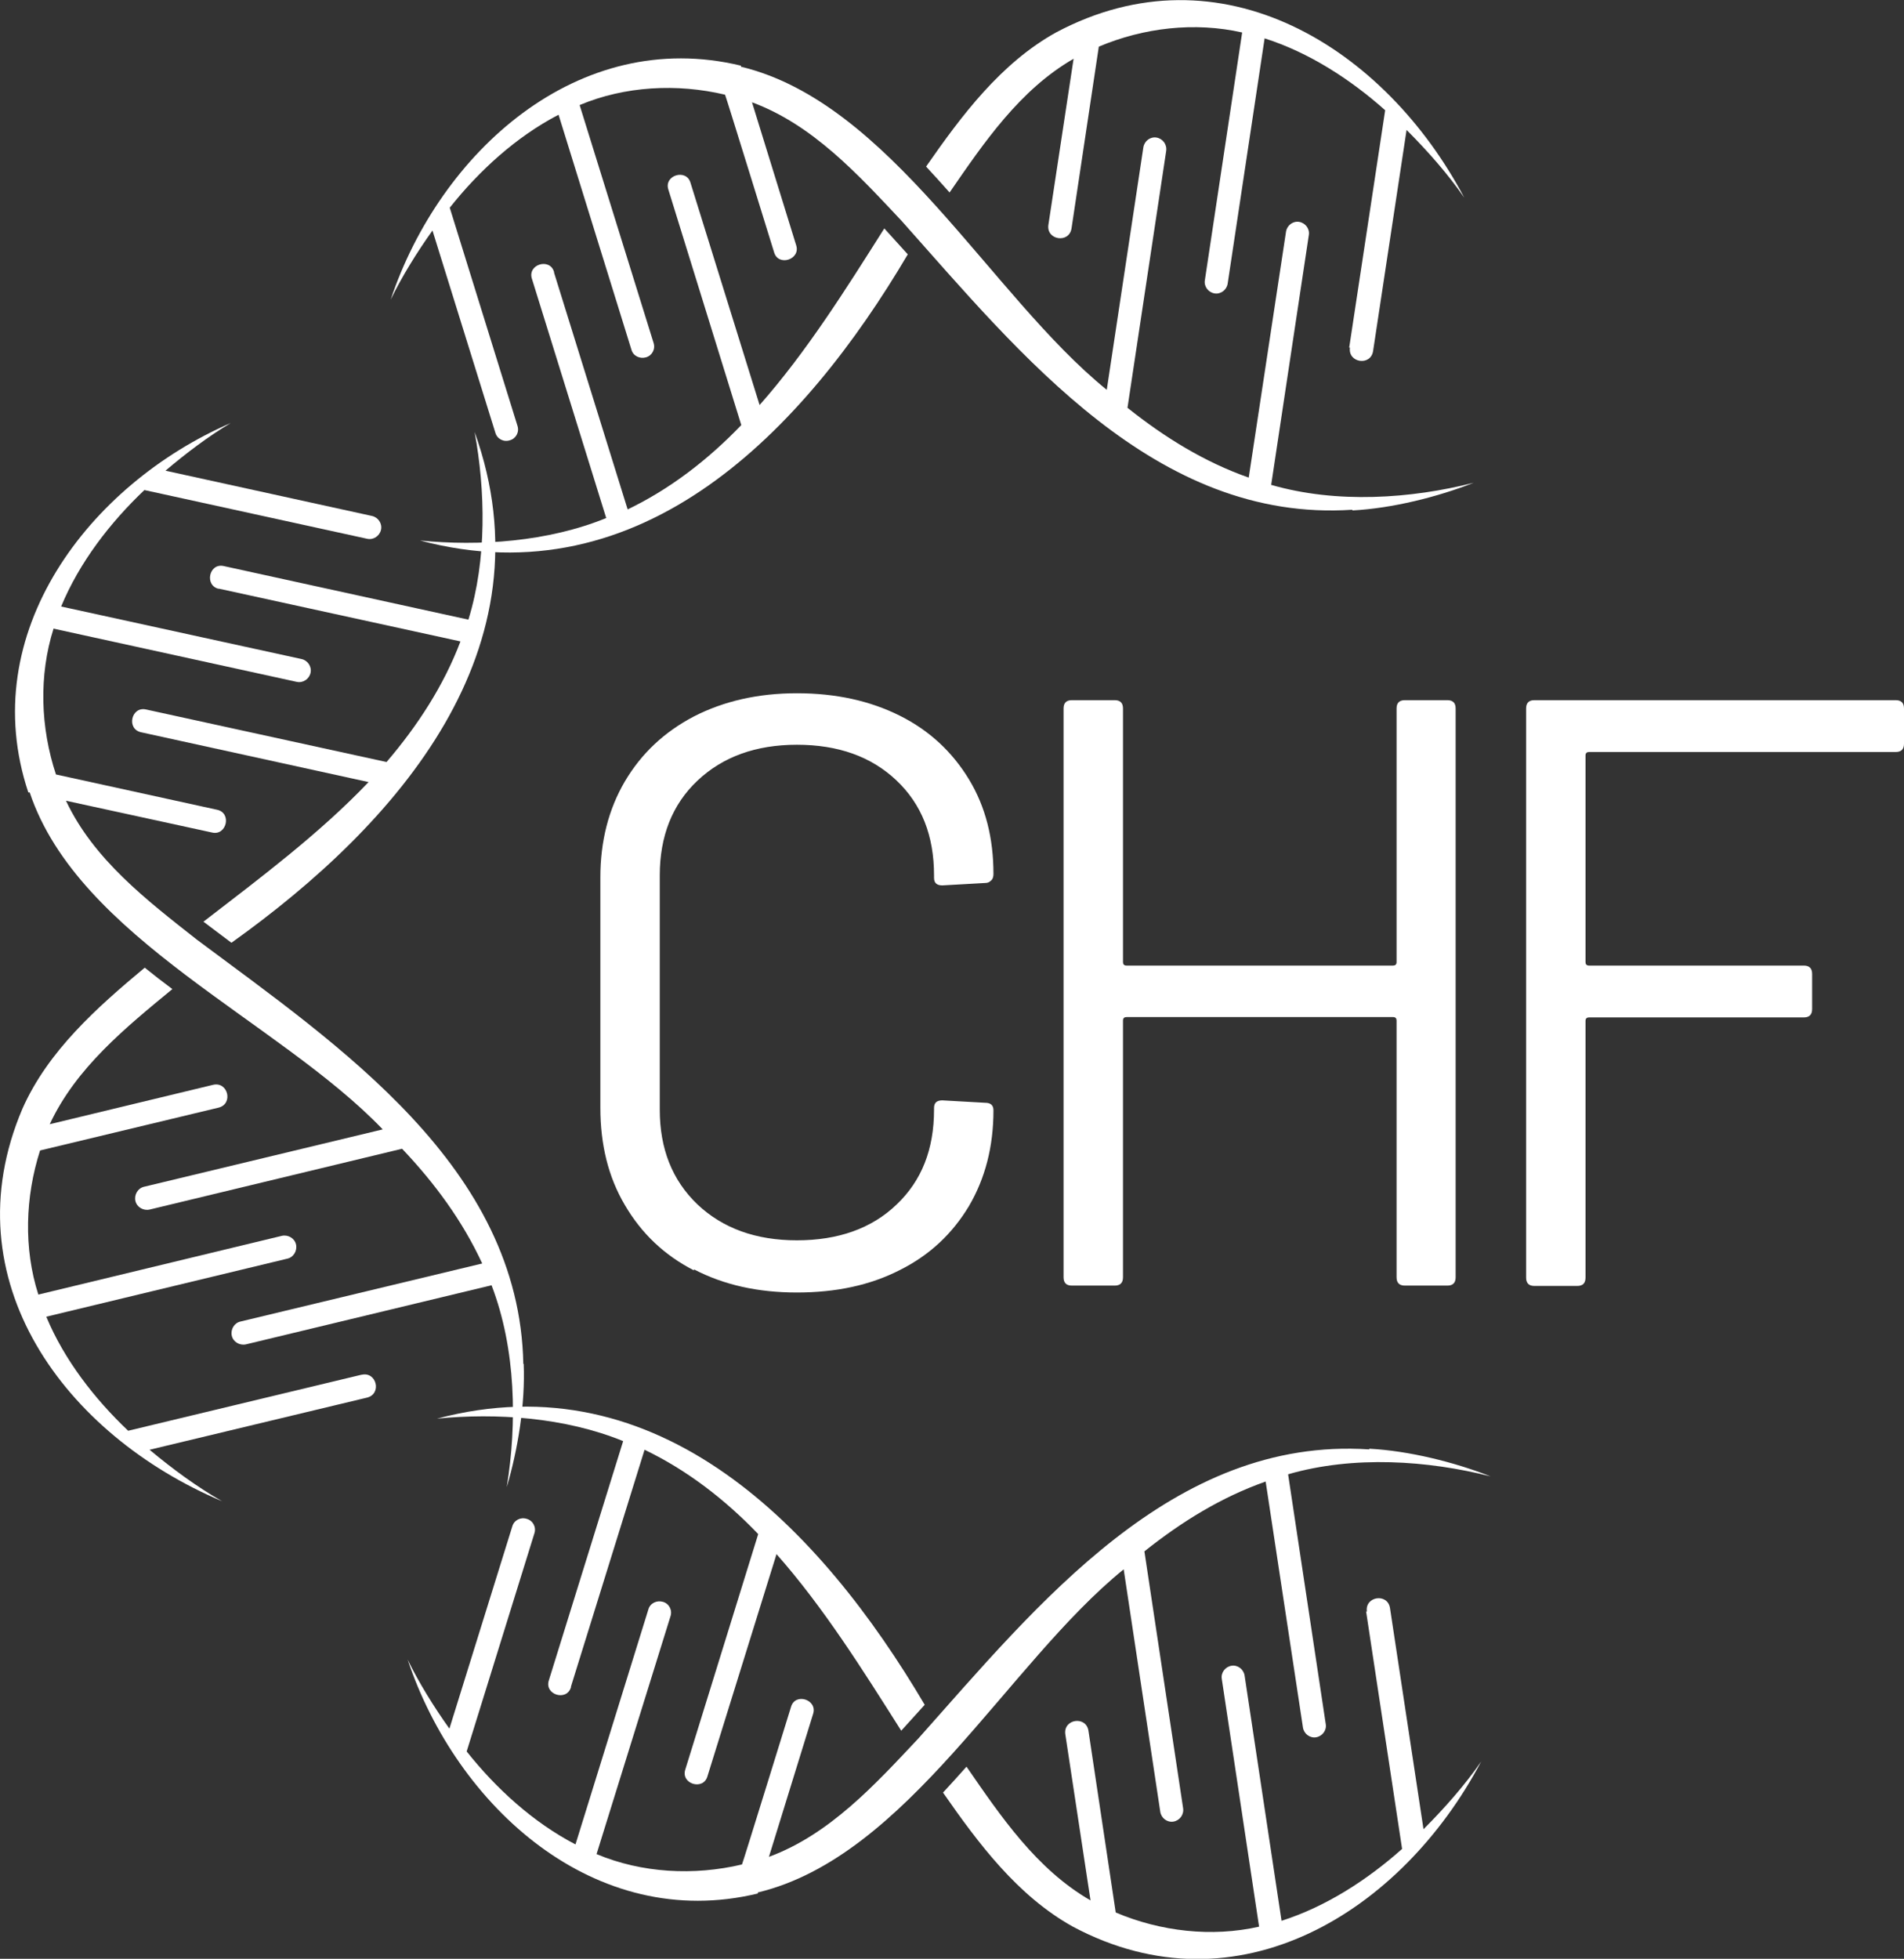 <?xml version="1.0" encoding="UTF-8"?>
<svg id="Ebene_1" data-name="Ebene 1" xmlns="http://www.w3.org/2000/svg" viewBox="0 0 55.12 56.68">
  <rect x="0" y="0" width="55.12" height="56.68" fill="#333333" stroke="none"/>
  <defs>
    <style>
      .cls-1 {
        fill: #fff;
      }
    </style>
  </defs>
  <g>
    <g>
      <path class="cls-1" d="M15.15,39.47c-.11-5.7-5.31-9.19-9.45-12.28-1.45-1.14-2.99-2.32-3.79-4.02l4.23,.92c.42,.1,.58-.57,.14-.66l-4.66-1.02c-.45-1.36-.5-2.86-.07-4.22l7.04,1.54c.18,.04,.36-.08,.4-.26s-.08-.36-.26-.4l-6.96-1.52c.53-1.28,1.42-2.43,2.41-3.37l6.45,1.41c.18,.04,.36-.08,.4-.26s-.08-.36-.26-.4l-5.98-1.31c.59-.5,1.25-1,1.89-1.38C2.58,14.02-.72,18.32,.82,22.93h.04c1.41,4.22,7.21,6.61,10.22,9.75l-6.91,1.66c-.18,.04-.29,.23-.25,.41s.23,.29,.41,.25l7.31-1.76c.95,1,1.75,2.09,2.32,3.32l-7,1.68c-.18,.04-.29,.23-.25,.41s.23,.29,.41,.25l7.11-1.71c.71,1.85,.74,4,.44,5.84,.32-1.07,.54-2.41,.49-3.57h0Z"/>
      <path class="cls-1" d="M6.32,17.03l7.01,1.53c-.48,1.27-1.24,2.44-2.14,3.49l-6.96-1.52c-.43-.1-.58,.57-.14,.66l6.58,1.44c-1.42,1.49-3.12,2.76-4.78,4.04,.27,.2,.54,.41,.81,.61,4.82-3.44,9.29-8.52,7.04-14.78,.31,1.69,.36,3.68-.18,5.43l-7.08-1.55c-.43-.1-.57,.57-.14,.66h-.02Z"/>
      <path class="cls-1" d="M10.46,39.78l-6.75,1.62c-.97-.92-1.85-2.05-2.37-3.3l6.98-1.68c.18-.04,.29-.23,.25-.41s-.23-.29-.41-.25l-7.05,1.7c-.43-1.34-.38-2.83,.05-4.17l5.17-1.24c.43-.11,.27-.76-.16-.66l-4.73,1.14h0c.76-1.63,2.19-2.79,3.55-3.91-.27-.2-.54-.41-.8-.62-1.38,1.15-2.8,2.41-3.54,4.08-2.12,4.97,1.25,9.45,5.78,11.36-.72-.41-1.43-.93-2.1-1.49l6.3-1.51c.43-.11,.27-.76-.16-.66h-.01Z"/>
    </g>
    <g>
      <path class="cls-1" d="M39.64,41.94c-5.69-.38-9.61,4.5-13.05,8.36-1.26,1.34-2.57,2.78-4.33,3.43l1.28-4.14c.13-.41-.52-.62-.64-.2,0,0-1.41,4.56-1.42,4.56-1.39,.33-2.9,.25-4.21-.3l2.14-6.88c.06-.18-.04-.37-.22-.42s-.37,.04-.42,.22l-2.11,6.8c-1.23-.64-2.3-1.62-3.15-2.69l1.96-6.31c.06-.18-.04-.37-.22-.42-.18-.06-.37,.04-.42,.22l-1.82,5.85c-.45-.63-.89-1.34-1.21-2,1.42,4.25,5.42,7.91,10.14,6.77v-.03c4.33-1.04,7.21-6.61,10.59-9.35l1.06,7.02c.03,.18,.2,.31,.38,.28,.18-.03,.31-.2,.28-.39l-1.12-7.43c1.08-.86,2.23-1.57,3.51-2.02l1.08,7.12c.03,.18,.2,.31,.38,.28,.18-.03,.31-.2,.28-.38l-1.09-7.23c1.9-.55,4.05-.4,5.86,.06-1.04-.41-2.36-.74-3.51-.8v.02Z"/>
      <path class="cls-1" d="M16.53,48.8l2.13-6.85c1.23,.59,2.33,1.44,3.29,2.44l-2.11,6.81c-.14,.42,.52,.62,.64,.2l2-6.43c1.36,1.54,2.49,3.34,3.61,5.11,.23-.25,.45-.5,.68-.75-3.01-5.1-7.69-9.99-14.12-8.28,1.71-.17,3.7-.04,5.39,.65l-2.15,6.92c-.14,.42,.52,.62,.64,.2v-.02Z"/>
      <path class="cls-1" d="M39.55,46.64l1.04,6.86c-1,.89-2.2,1.67-3.49,2.08l-1.07-7.1c-.03-.18-.2-.31-.38-.28-.18,.03-.31,.2-.28,.38l1.08,7.17c-1.37,.31-2.85,.14-4.15-.41l-.79-5.26c-.07-.44-.73-.34-.67,.1l.73,4.81h0c-1.56-.9-2.59-2.42-3.59-3.87-.22,.25-.45,.5-.68,.75,1.03,1.48,2.16,2.99,3.76,3.88,4.77,2.54,9.52-.43,11.82-4.78-.47,.68-1.05,1.34-1.67,1.96l-.97-6.4c-.07-.44-.73-.34-.67,.1h-.02Z"/>
    </g>
    <g>
      <path class="cls-1" d="M39.15,14.75c-5.69,.38-9.61-4.5-13.05-8.36-1.26-1.34-2.57-2.78-4.33-3.43l1.28,4.14c.13,.41-.52,.62-.64,.2,0,0-1.41-4.56-1.42-4.56-1.39-.33-2.9-.25-4.21,.3l2.14,6.88c.06,.18-.04,.37-.22,.42s-.37-.04-.42-.22l-2.11-6.8c-1.23,.64-2.3,1.62-3.15,2.69l1.96,6.31c.06,.18-.04,.37-.22,.42-.18,.06-.37-.04-.42-.22l-1.82-5.85c-.45,.63-.89,1.34-1.21,2,1.42-4.25,5.42-7.91,10.14-6.77v.03c4.33,1.04,7.21,6.61,10.59,9.35l1.06-7.02c.03-.18,.2-.31,.38-.28s.31,.2,.28,.39l-1.12,7.43c1.08,.86,2.23,1.57,3.51,2.02l1.08-7.12c.03-.18,.2-.31,.38-.28,.18,.03,.31,.2,.28,.38l-1.09,7.23c1.9,.55,4.05,.4,5.86-.06-1.04,.41-2.36,.74-3.51,.8v-.02Z"/>
      <path class="cls-1" d="M16.04,7.89l2.13,6.85c1.23-.59,2.33-1.44,3.29-2.44l-2.11-6.81c-.14-.42,.52-.62,.64-.2l2,6.43c1.36-1.54,2.49-3.34,3.61-5.11,.23,.25,.45,.5,.68,.75-3.01,5.1-7.69,9.99-14.12,8.28,1.71,.17,3.7,.04,5.39-.65l-2.15-6.92c-.14-.42,.52-.62,.64-.2v.02Z"/>
      <path class="cls-1" d="M39.06,10.05l1.04-6.86c-1-.89-2.2-1.67-3.49-2.08l-1.07,7.1c-.03,.18-.2,.31-.38,.28-.18-.03-.31-.2-.28-.38l1.08-7.17c-1.37-.31-2.85-.14-4.15,.41l-.79,5.26c-.07,.44-.73,.34-.67-.1l.73-4.81h0c-1.56,.9-2.59,2.42-3.59,3.87-.22-.25-.45-.5-.68-.75,1.03-1.48,2.16-2.99,3.76-3.88,4.77-2.54,9.52,.43,11.82,4.78-.47-.68-1.05-1.34-1.67-1.96l-.97,6.4c-.07,.44-.73,.34-.67-.1h-.02Z"/>
    </g>
  </g>
  <path class="cls-1" d="M20.09,36.76c-.86-.44-1.52-1.07-2-1.89-.48-.81-.71-1.75-.71-2.82v-6.66c0-1.05,.24-1.98,.71-2.78,.48-.81,1.14-1.43,2-1.88,.86-.44,1.85-.67,2.98-.67s2.12,.22,2.98,.65,1.52,1.05,2,1.84,.71,1.7,.71,2.74c0,.08-.02,.15-.07,.19-.05,.05-.1,.07-.17,.07l-1.24,.07c-.16,0-.24-.07-.24-.22v-.07c0-1.15-.36-2.06-1.09-2.75s-1.69-1.03-2.88-1.03-2.15,.35-2.88,1.04-1.09,1.61-1.09,2.74v6.78c0,1.13,.36,2.04,1.09,2.74,.73,.69,1.69,1.04,2.88,1.04s2.16-.34,2.88-1.03c.73-.69,1.09-1.6,1.09-2.75v-.05c0-.15,.08-.22,.24-.22l1.24,.07c.16,0,.24,.07,.24,.22,0,1.05-.24,1.97-.71,2.77-.48,.8-1.14,1.42-2,1.85-.86,.44-1.85,.65-2.98,.65s-2.12-.22-2.98-.67v.03Z"/>
  <path class="cls-1" d="M40.67,20.26h1.23c.16,0,.24,.08,.24,.24v16.46c0,.16-.08,.24-.24,.24h-1.23c-.16,0-.24-.08-.24-.24v-7.43c0-.06-.03-.1-.1-.1h-7.72c-.06,0-.1,.03-.1,.1v7.43c0,.16-.08,.24-.24,.24h-1.24c-.16,0-.24-.08-.24-.24V20.5c0-.16,.08-.24,.24-.24h1.24c.16,0,.24,.08,.24,.24v7.34c0,.06,.03,.1,.1,.1h7.72c.06,0,.1-.03,.1-.1v-7.34c0-.16,.08-.24,.24-.24Z"/>
  <path class="cls-1" d="M54.89,21.76h-8.89c-.06,0-.1,.03-.1,.1v5.98c0,.06,.03,.1,.1,.1h6.22c.16,0,.24,.08,.24,.24v1.02c0,.16-.08,.24-.24,.24h-6.22c-.06,0-.1,.03-.1,.1v7.43c0,.16-.08,.24-.24,.24h-1.24c-.16,0-.24-.08-.24-.24V20.5c0-.16,.08-.24,.24-.24h10.46c.16,0,.24,.08,.24,.24v1.02c0,.16-.08,.24-.24,.24h.01Z"/>
</svg>